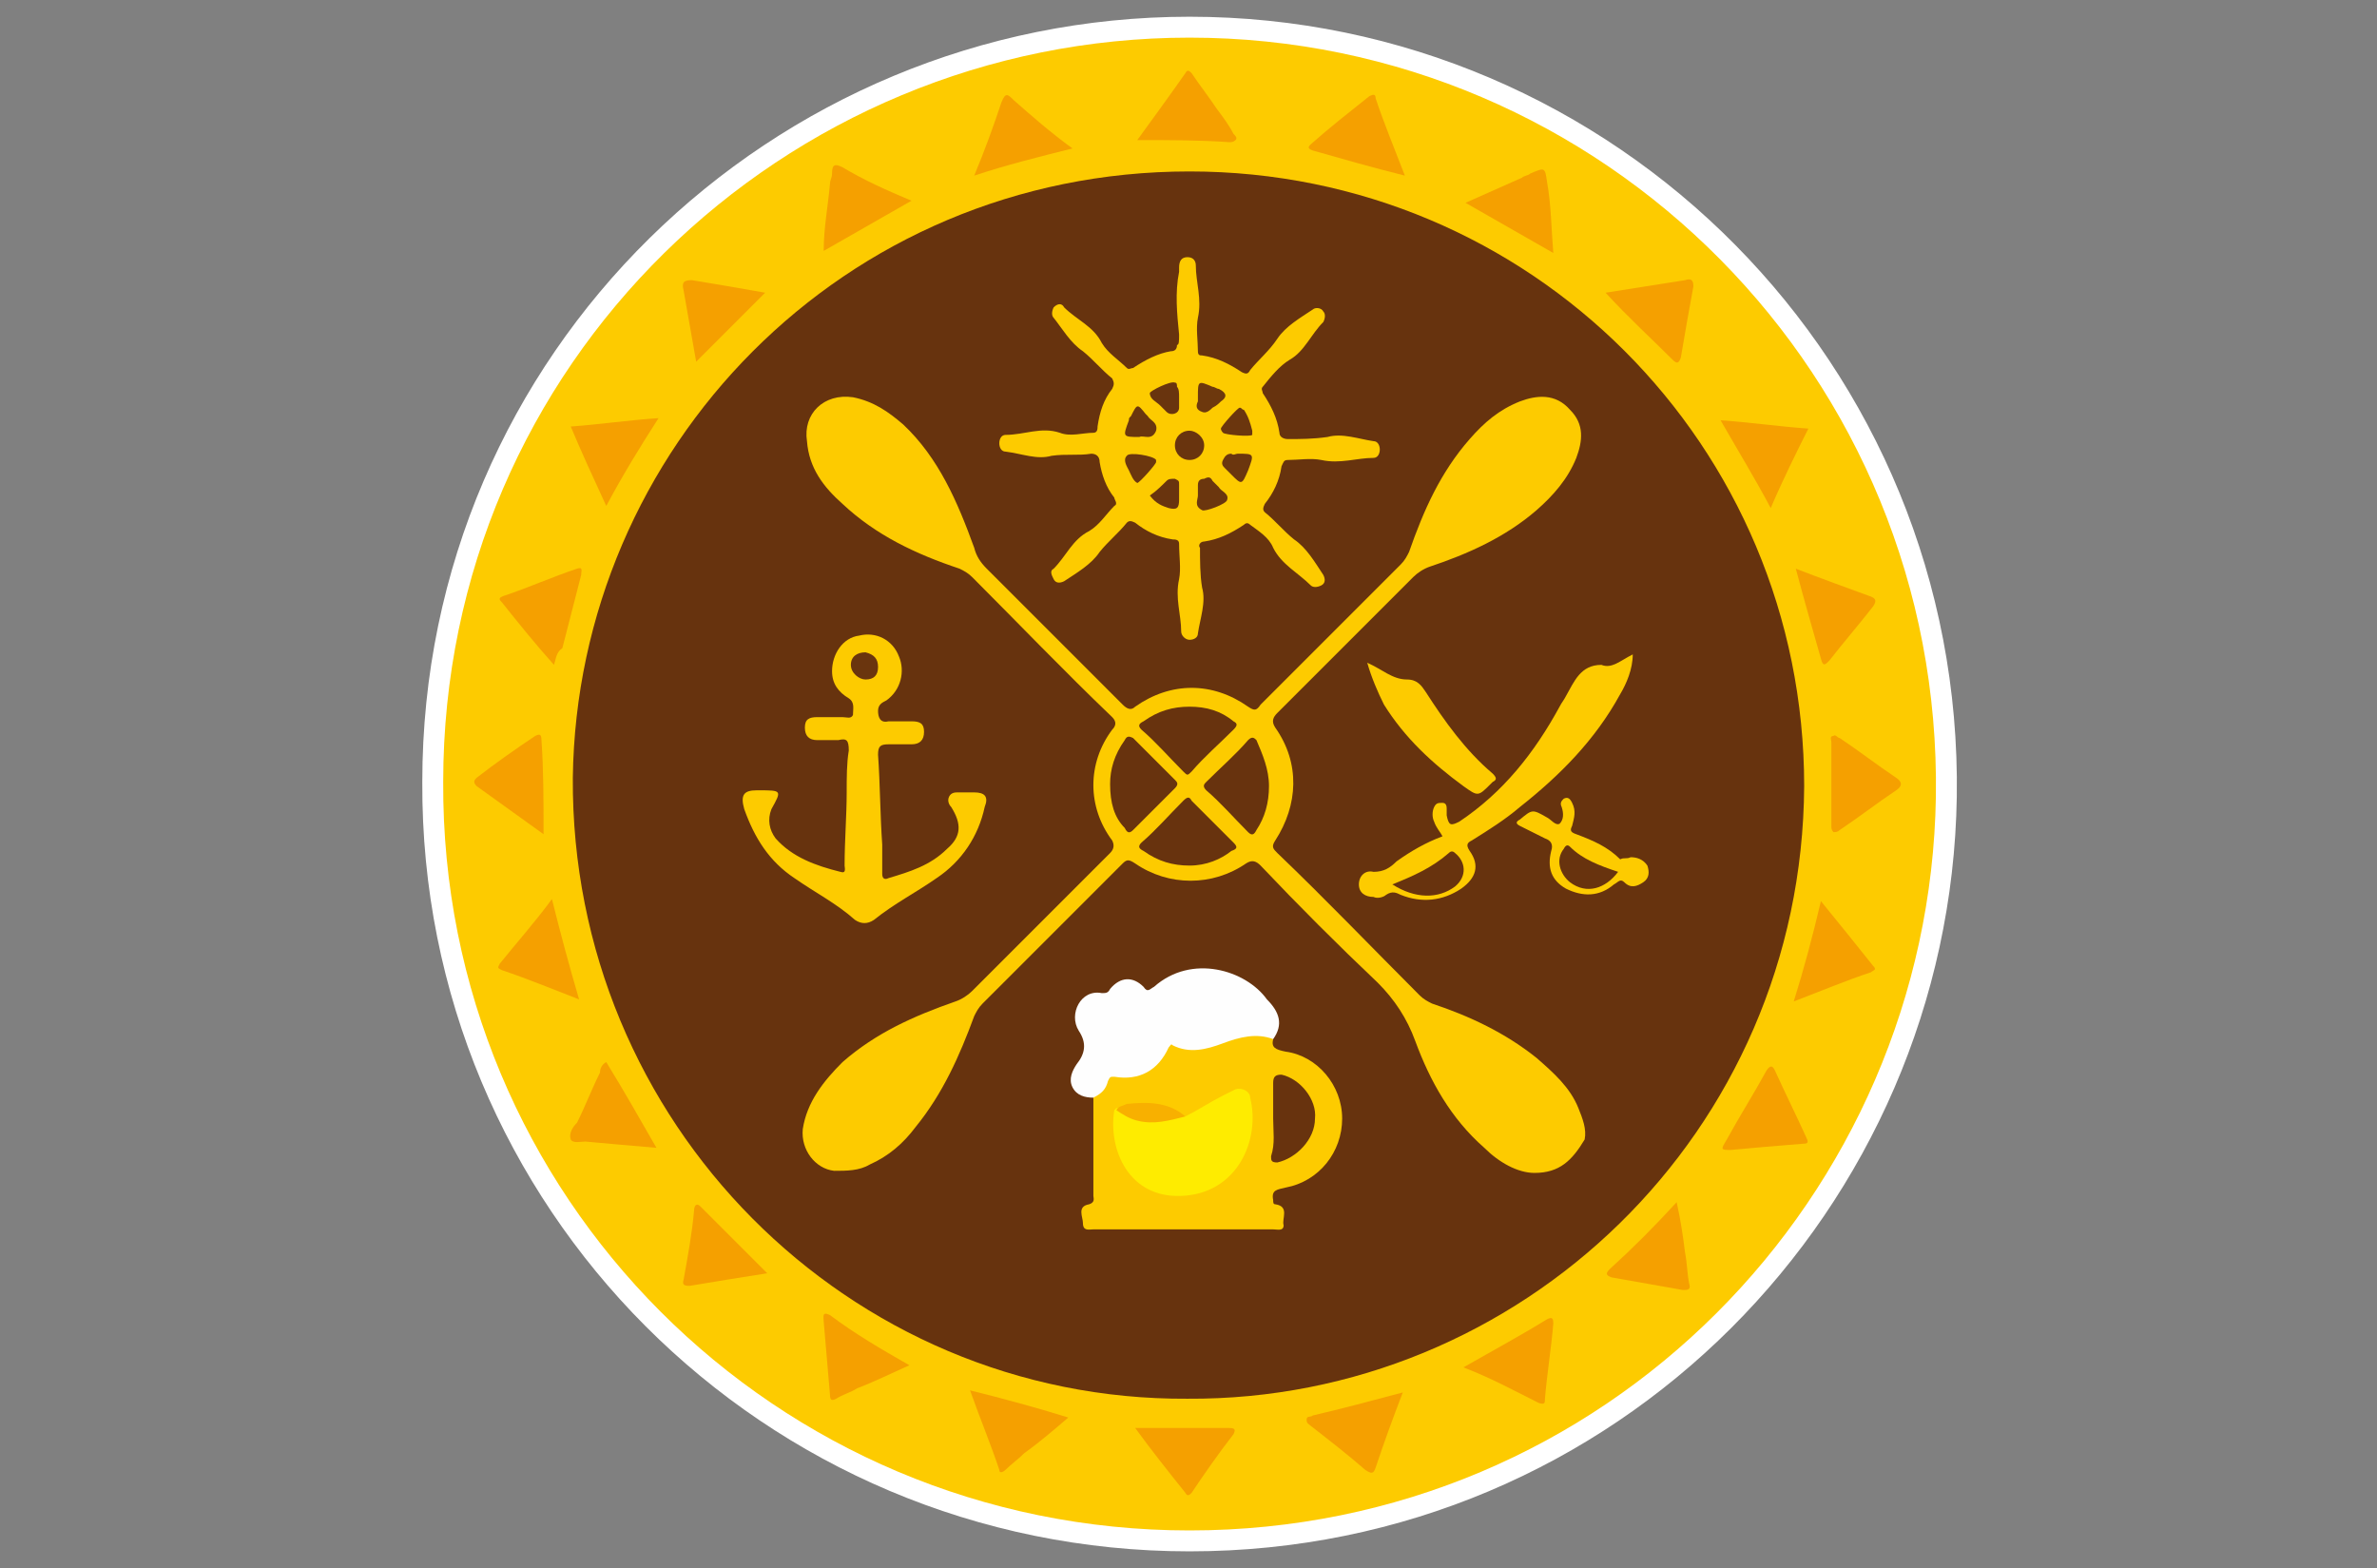<?xml version="1.0" encoding="utf-8"?>
<!-- Generator: Adobe Illustrator 24.2.3, SVG Export Plug-In . SVG Version: 6.00 Build 0)  -->
<svg version="1.1" id="Capa_1" xmlns="http://www.w3.org/2000/svg" xmlns:xlink="http://www.w3.org/1999/xlink" x="0px" y="0px"
	 viewBox="0 0 113.7 75" style="enable-background:new 0 0 113.7 75;" xml:space="preserve">
<rect x="0" y="0" width="113.7" height="75" fill="#808080" stroke="none"/>
<style type="text/css">
	.st0{fill:#FFFFFF;stroke:#FFFFFF;stroke-width:2;stroke-linecap:round;stroke-linejoin:round;stroke-miterlimit:10;}
	.st1{fill:#FDCB00;}
	.st2{fill:#67330E;}
	.st3{fill:#F5A000;}
	.st4{fill:#FEFEFE;}
	.st5{fill:#68330E;}
	.st6{fill:#69340E;}
	.st7{fill:#6D380D;}
	.st8{fill:#6B360E;}
	.st9{fill:#6A360E;}
	.st10{fill:#FEEC00;}
	.st11{fill:#F8B000;}
	.st12{fill:#6A350E;}
</style>
<g>
	<g>
		<path class="st0" d="M56.9,1.8c19.8,0,36,16.2,35.7,36.3c-0.3,19.1-15.8,35.1-35.7,35.1c-19.8,0-35.8-16-35.7-35.8
			C21.2,17.4,37.5,1.8,56.9,1.8z"/>
		<path class="st0" d="M56.8,66.9c-16.2,0.1-29.5-13.2-29.4-29.7C27.6,21.5,40.3,8.2,56.9,8.2c16.3,0,29.4,13.1,29.4,29.4
			C86.2,54.2,72.7,67,56.8,66.9z"/>
		<path class="st0" d="M76.8,14c1.3-0.2,2.5-0.4,3.8-0.6c0.3-0.1,0.4,0,0.4,0.3c-0.2,1.1-0.4,2.2-0.6,3.4c-0.1,0.3-0.2,0.3-0.4,0.1
			C79,16.2,77.9,15.2,76.8,14z"/>
		<path class="st0" d="M67.1,66.6c-0.5,1.3-0.9,2.4-1.3,3.6c-0.1,0.3-0.2,0.3-0.5,0.1c-0.8-0.7-1.7-1.4-2.6-2.1
			c-0.1-0.1-0.2-0.1-0.2-0.3c0-0.2,0.2-0.1,0.3-0.2C64.1,67.4,65.6,67,67.1,66.6z"/>
		<path class="st0" d="M80.2,57.5c0.2,0.9,0.3,1.6,0.4,2.4c0.1,0.5,0.1,1,0.2,1.5c0.1,0.3-0.1,0.3-0.3,0.3c-1.1-0.2-2.3-0.4-3.4-0.6
			c-0.3-0.1-0.3-0.2-0.1-0.4C78.1,59.7,79.1,58.7,80.2,57.5z"/>
		<path class="st0" d="M87.1,43.1c0.9,1.1,1.7,2.1,2.5,3.1c0.2,0.2,0,0.2-0.1,0.3c-1.2,0.4-2.4,0.9-3.7,1.4
			C86.3,46.3,86.7,44.8,87.1,43.1z"/>
		<path class="st0" d="M26.4,43c0.4,1.6,0.8,3.1,1.3,4.8c-1.3-0.5-2.5-1-3.7-1.4c-0.2-0.1-0.2-0.1-0.1-0.3
			C24.7,45.1,25.6,44.1,26.4,43z"/>
		<path class="st0" d="M67.2,8.4c-1.6-0.4-3-0.8-4.4-1.2c-0.3-0.1-0.2-0.2-0.1-0.3c0.9-0.8,1.8-1.5,2.8-2.3c0.2-0.1,0.3-0.1,0.3,0.1
			C66.2,5.9,66.7,7.1,67.2,8.4z"/>
		<path class="st0" d="M26.5,31.8c-0.9-1-1.7-2-2.5-3c-0.1-0.1-0.2-0.2,0.1-0.3c1.2-0.4,2.3-0.9,3.5-1.3c0.3-0.1,0.2,0.1,0.2,0.3
			c-0.3,1.2-0.6,2.3-0.9,3.5C26.6,31.2,26.6,31.5,26.5,31.8z"/>
		<path class="st0" d="M85.9,27.2c1.3,0.5,2.4,0.9,3.5,1.3c0.3,0.1,0.4,0.2,0.2,0.5c-0.7,0.9-1.4,1.7-2.1,2.6
			c-0.2,0.2-0.3,0.3-0.4-0.1C86.7,30.1,86.3,28.7,85.9,27.2z"/>
		<path class="st0" d="M51.3,7.1c-1.6,0.4-3.2,0.8-4.7,1.3c0.5-1.2,0.9-2.3,1.3-3.5c0.2-0.5,0.3-0.4,0.6-0.1
			C49.3,5.5,50.2,6.3,51.3,7.1z"/>
		<path class="st0" d="M46.4,66.5c1.6,0.4,3.1,0.8,4.7,1.3c-0.7,0.6-1.4,1.2-2.1,1.7c-0.3,0.3-0.6,0.5-0.9,0.8
			c-0.1,0.1-0.3,0.2-0.3,0C47.4,69.1,46.9,67.9,46.4,66.5z"/>
		<path class="st0" d="M74.3,12.1c-1.4-0.8-2.8-1.6-4.2-2.4c0.9-0.4,1.8-0.8,2.7-1.2c0.1-0.1,0.3-0.1,0.4-0.2
			c0.7-0.3,0.7-0.3,0.8,0.4C74.2,9.8,74.2,10.9,74.3,12.1z"/>
		<path class="st0" d="M87.6,37.5c0-0.7,0-1.3,0-2c0-0.1-0.1-0.3,0.1-0.3c0.1-0.1,0.2,0.1,0.3,0.1c0.9,0.6,1.8,1.3,2.7,1.9
			c0.3,0.2,0.3,0.4,0,0.6c-0.9,0.6-1.8,1.3-2.7,1.9c-0.1,0.1-0.2,0.1-0.3,0.1c-0.1-0.1-0.1-0.2-0.1-0.3
			C87.6,38.9,87.6,38.2,87.6,37.5z"/>
		<path class="st0" d="M29,50.8c0.8,1.3,1.6,2.7,2.4,4.1c-1.2-0.1-2.3-0.2-3.4-0.3c-0.2,0-0.6,0.1-0.7-0.1c-0.1-0.3,0.1-0.6,0.3-0.8
			c0.4-0.8,0.7-1.6,1.1-2.4C28.7,51.1,28.8,50.9,29,50.8z"/>
		<path class="st0" d="M29,24.2c-0.6-1.3-1.2-2.6-1.7-3.8c1.4-0.1,2.7-0.3,4.2-0.4C30.6,21.4,29.8,22.7,29,24.2z"/>
		<path class="st0" d="M70,65.4c1.4-0.8,2.7-1.5,4-2.3c0.2-0.1,0.3-0.1,0.3,0.2c-0.1,1.2-0.3,2.4-0.4,3.6c0,0.2,0,0.3-0.3,0.2
			C72.4,66.5,71.3,65.9,70,65.4z"/>
		<path class="st0" d="M43.6,9.6c-1.4,0.8-2.8,1.6-4.2,2.4c0-1.1,0.2-2.1,0.3-3.2c0-0.2,0.1-0.3,0.1-0.5c0-0.4,0.1-0.5,0.5-0.3
			C41.3,8.6,42.4,9.1,43.6,9.6z"/>
		<path class="st0" d="M84.7,24.3c-0.8-1.5-1.6-2.8-2.4-4.2c1.4,0.1,2.8,0.3,4.2,0.4C85.9,21.7,85.3,22.9,84.7,24.3z"/>
		<path class="st0" d="M43.5,65.3c-0.9,0.4-1.7,0.8-2.5,1.1c-0.3,0.2-0.7,0.3-1,0.5c-0.2,0.1-0.3,0.1-0.3-0.2
			c-0.1-1.2-0.2-2.3-0.3-3.5c0-0.2-0.1-0.5,0.3-0.3C40.9,63.8,42.1,64.5,43.5,65.3z"/>
		<path class="st0" d="M82.8,55c-0.5,0-0.5,0-0.2-0.5c0.6-1.1,1.3-2.2,1.9-3.3c0.2-0.3,0.3-0.2,0.4,0c0.5,1.1,1,2.1,1.5,3.2
			c0.1,0.2,0.1,0.3-0.1,0.3C85,54.8,83.9,54.9,82.8,55z"/>
		<path class="st0" d="M54.4,6.7c0.8-1.1,1.6-2.2,2.3-3.2c0.1-0.2,0.2-0.1,0.3,0c0.4,0.6,0.8,1.1,1.2,1.7C58.5,5.6,58.8,6,59,6.4
			c0.1,0.1,0.2,0.2,0.1,0.3c-0.1,0.1-0.2,0.1-0.3,0.1C57.4,6.7,56,6.7,54.4,6.7z"/>
		<path class="st0" d="M33.3,17.3c-0.2-1.1-0.4-2.3-0.6-3.4c-0.1-0.4,0-0.5,0.4-0.5c1.2,0.2,2.4,0.4,3.5,0.6
			C35.6,15,34.4,16.2,33.3,17.3z"/>
		<path class="st0" d="M36.7,60.9c-1.3,0.2-2.5,0.4-3.7,0.6c-0.2,0-0.4,0-0.3-0.3c0.2-1.1,0.4-2.2,0.5-3.3c0-0.2,0.1-0.4,0.3-0.2
			C34.6,58.8,35.6,59.8,36.7,60.9z"/>
		<path class="st0" d="M54.3,68.3c1.6,0,3,0,4.5,0c0.3,0,0.3,0.1,0.2,0.3c-0.7,0.9-1.4,1.9-2,2.8c-0.1,0.1-0.2,0.2-0.3,0
			C55.9,70.4,55.1,69.4,54.3,68.3z"/>
		<path class="st0" d="M26,39.9c-1.1-0.8-2.1-1.5-3.2-2.3c-0.2-0.2-0.1-0.3,0-0.4c0.9-0.7,1.9-1.4,2.8-2c0.2-0.1,0.3-0.1,0.3,0.2
			C26,36.8,26,38.3,26,39.9z"/>
		<path class="st0" d="M73.4,56.1c-0.8,0-1.7-0.5-2.4-1.2c-1.6-1.4-2.6-3.2-3.3-5.1c-0.4-1.1-1-2-1.8-2.8c-1.9-1.8-3.8-3.7-5.6-5.6
			c-0.2-0.2-0.4-0.3-0.7-0.1c-1.6,1.1-3.7,1.1-5.3,0c-0.3-0.2-0.4-0.2-0.6,0c-2.2,2.2-4.5,4.5-6.7,6.7c-0.2,0.2-0.3,0.4-0.4,0.6
			c-0.7,1.9-1.5,3.7-2.8,5.3c-0.6,0.8-1.3,1.4-2.2,1.8c-0.5,0.3-1.1,0.3-1.7,0.3c-0.9-0.1-1.6-1-1.5-2c0.2-1.3,1-2.3,1.9-3.2
			c1.6-1.4,3.4-2.2,5.4-2.9c0.3-0.1,0.6-0.3,0.8-0.5c2.2-2.2,4.4-4.4,6.6-6.6c0.2-0.2,0.2-0.4,0.1-0.6c-1.2-1.6-1.2-3.7,0-5.3
			c0.2-0.2,0.2-0.4,0-0.6c-2.3-2.2-4.5-4.5-6.7-6.7c-0.2-0.2-0.4-0.3-0.6-0.4c-2.1-0.7-4-1.6-5.6-3.1c-0.9-0.8-1.6-1.7-1.7-3
			c-0.2-1.3,0.8-2.3,2.2-2.1c1,0.2,1.7,0.7,2.4,1.3c1.7,1.6,2.6,3.7,3.4,5.9c0.1,0.4,0.3,0.7,0.6,1c2.2,2.2,4.4,4.4,6.5,6.5
			c0.2,0.2,0.4,0.3,0.6,0.1c1.7-1.2,3.7-1.2,5.4,0c0.3,0.2,0.4,0.2,0.6-0.1c2.2-2.2,4.5-4.5,6.7-6.7c0.2-0.2,0.3-0.4,0.4-0.6
			c0.7-2,1.5-3.8,2.9-5.4c0.7-0.8,1.4-1.4,2.4-1.8c0.8-0.3,1.7-0.4,2.4,0.4c0.7,0.7,0.6,1.5,0.3,2.3c-0.4,1-1.1,1.8-1.9,2.5
			c-1.5,1.3-3.3,2.1-5.1,2.7c-0.3,0.1-0.6,0.3-0.8,0.5c-2.2,2.2-4.4,4.4-6.5,6.5c-0.2,0.2-0.3,0.4-0.1,0.7c1.2,1.7,1.1,3.7,0,5.4
			c-0.2,0.3-0.1,0.4,0.1,0.6c2.3,2.2,4.5,4.5,6.8,6.8c0.2,0.2,0.4,0.3,0.6,0.4c1.8,0.6,3.5,1.4,5,2.6c0.8,0.7,1.6,1.4,2,2.4
			c0.2,0.5,0.4,1,0.3,1.5C75.2,55.5,74.6,56.1,73.4,56.1z"/>
		<path class="st0" d="M56.4,16c-0.1-1-0.2-2,0-3c0-0.1,0-0.2,0-0.2c0-0.3,0.1-0.5,0.4-0.5c0.3,0,0.4,0.2,0.4,0.4
			c0,0.8,0.3,1.6,0.1,2.5c-0.1,0.5,0,1.1,0,1.6c0,0.2,0.1,0.2,0.2,0.2c0.7,0.1,1.3,0.4,1.9,0.8c0.2,0.1,0.3,0.1,0.4-0.1
			c0.4-0.5,0.9-0.9,1.3-1.5c0.4-0.6,1.1-1,1.7-1.4c0.1-0.1,0.4-0.1,0.5,0.1c0.1,0.1,0.1,0.3,0,0.5c-0.6,0.6-0.9,1.4-1.6,1.8
			c-0.5,0.3-0.9,0.8-1.3,1.3c-0.1,0.1,0,0.2,0,0.3c0.4,0.6,0.7,1.2,0.8,1.9c0,0.2,0.2,0.3,0.4,0.3c0.6,0,1.2,0,1.9-0.1
			c0.7-0.2,1.5,0.1,2.2,0.2c0.2,0,0.3,0.2,0.3,0.4c0,0.2-0.1,0.4-0.3,0.4c-0.8,0-1.6,0.3-2.5,0.1c-0.5-0.1-1.1,0-1.6,0
			c-0.2,0-0.2,0.1-0.3,0.3c-0.1,0.7-0.4,1.3-0.8,1.8c-0.1,0.2-0.1,0.3,0,0.4c0.5,0.4,0.9,0.9,1.4,1.3c0.6,0.4,1,1.1,1.4,1.7
			c0.1,0.2,0.1,0.4-0.1,0.5c-0.2,0.1-0.4,0.1-0.5,0c-0.6-0.6-1.4-1-1.8-1.8c-0.2-0.5-0.7-0.8-1.1-1.1c-0.1-0.1-0.2-0.1-0.3,0
			c-0.6,0.4-1.2,0.7-1.9,0.8c-0.2,0-0.3,0.2-0.2,0.3c0,0.6,0,1.3,0.1,1.9c0.2,0.7-0.1,1.5-0.2,2.2c0,0.2-0.2,0.3-0.4,0.3
			c-0.2,0-0.4-0.2-0.4-0.4c0-0.8-0.3-1.6-0.1-2.5c0.1-0.5,0-1.1,0-1.7c0-0.2-0.2-0.2-0.3-0.2c-0.7-0.1-1.3-0.4-1.8-0.8
			c-0.2-0.1-0.3-0.1-0.4,0c-0.4,0.5-0.9,0.9-1.3,1.4c-0.4,0.6-1.1,1-1.7,1.4c-0.2,0.1-0.4,0.1-0.5-0.1c-0.1-0.2-0.2-0.4,0-0.5
			c0.6-0.6,0.9-1.4,1.7-1.8c0.5-0.3,0.8-0.8,1.2-1.2c0.2-0.1,0-0.3,0-0.4c-0.4-0.5-0.6-1.1-0.7-1.7c0-0.3-0.2-0.4-0.4-0.4
			c-0.6,0.1-1.2,0-1.9,0.1c-0.7,0.2-1.4-0.1-2.2-0.2c-0.2,0-0.3-0.2-0.3-0.4c0-0.2,0.1-0.4,0.3-0.4c0.9,0,1.7-0.4,2.6-0.1
			c0.5,0.2,1.1,0,1.6,0c0.2,0,0.2-0.2,0.2-0.3c0.1-0.7,0.3-1.3,0.7-1.8c0.1-0.2,0.1-0.3,0-0.5c-0.5-0.4-0.9-0.9-1.4-1.3
			c-0.6-0.4-1-1.1-1.4-1.6c-0.1-0.1-0.1-0.3,0-0.5c0.2-0.2,0.4-0.2,0.5,0c0.6,0.6,1.4,0.9,1.8,1.7c0.3,0.5,0.8,0.8,1.2,1.2
			c0.1,0.1,0.2,0,0.3,0c0.6-0.4,1.2-0.7,1.8-0.8c0.2,0,0.3-0.1,0.3-0.3C56.4,16.5,56.4,16.3,56.4,16z"/>
		<path class="st0" d="M60.9,49.7c-0.1,0.4,0.1,0.5,0.6,0.6c1.5,0.2,2.7,1.6,2.7,3.2c0,1.6-1.1,3-2.7,3.3c-0.4,0.1-0.7,0.1-0.6,0.6
			c0,0.1,0,0.2,0.1,0.2c0.7,0.1,0.3,0.7,0.4,1c0,0.3-0.3,0.2-0.5,0.2c-1.7,0-3.4,0-5.1,0c-1.2,0-2.3,0-3.5,0c-0.2,0-0.5,0.1-0.5-0.3
			c0-0.3-0.3-0.8,0.3-0.9c0.3-0.1,0.2-0.3,0.2-0.4c0-1.6,0-3.2,0-4.8c0.2-0.3,0.5-0.6,0.6-0.9c0.1-0.2,0.2-0.2,0.4-0.1
			c1.1,0.2,1.9-0.3,2.5-1.3c0.1-0.3,0.3-0.3,0.6-0.2c0.6,0.3,1.2,0.2,1.8,0c0.7-0.2,1.3-0.5,2-0.4C60.5,49.5,60.8,49.4,60.9,49.7z"
			/>
		<path class="st0" d="M39.7,35.4c-0.2,0-0.4,0-0.6,0c-0.4,0-0.6-0.2-0.6-0.6c0-0.4,0.2-0.5,0.6-0.5c0.4,0,0.8,0,1.2,0
			c0.2,0,0.4,0.1,0.5-0.1c0-0.3,0.1-0.6-0.2-0.8c-0.5-0.3-0.8-0.7-0.8-1.3c0-0.8,0.5-1.6,1.3-1.7c0.8-0.2,1.6,0.2,1.9,1
			c0.3,0.7,0.1,1.6-0.6,2.1c-0.2,0.1-0.4,0.2-0.4,0.5c0,0.3,0.1,0.6,0.5,0.5c0.4,0,0.8,0,1.1,0c0.4,0,0.6,0.1,0.6,0.5
			c0,0.4-0.2,0.6-0.6,0.6c-0.4,0-0.8,0-1.1,0c-0.4,0-0.5,0.1-0.5,0.5c0.1,1.4,0.1,2.9,0.2,4.3c0,0.5,0,0.9,0,1.4
			c0,0.2,0.1,0.3,0.3,0.2c1-0.3,2-0.6,2.8-1.4c0.7-0.6,0.7-1.2,0.2-2c-0.1-0.1-0.2-0.3-0.1-0.5c0.1-0.2,0.3-0.2,0.4-0.2
			c0.3,0,0.5,0,0.8,0c0.5,0,0.7,0.2,0.5,0.7C46.8,40,46,41.2,44.8,42c-1,0.7-2,1.2-3,2c-0.3,0.2-0.6,0.2-0.9,0
			C40,43.2,39,42.7,38,42c-1.2-0.8-1.9-1.9-2.4-3.3c-0.2-0.7,0-0.9,0.6-0.9c0,0,0.1,0,0.1,0c1.1,0,1.1,0,0.6,0.9
			c-0.2,0.5-0.1,1,0.2,1.4c0.8,0.9,1.9,1.3,3.1,1.6c0.3,0.1,0.2-0.2,0.2-0.3c0-1.2,0.1-2.4,0.1-3.5c0-0.7,0-1.4,0.1-2
			c0-0.5-0.1-0.6-0.5-0.5C40,35.4,39.9,35.4,39.7,35.4z"/>
		<path class="st0" d="M60.9,49.7c-0.8-0.3-1.6-0.1-2.4,0.2c-0.8,0.3-1.6,0.5-2.4,0.1C56,49.9,56,50,55.9,50.1
			c-0.5,1.1-1.4,1.6-2.6,1.4c-0.2,0-0.2,0-0.3,0.2c-0.1,0.4-0.3,0.6-0.7,0.8c-0.4,0-0.8-0.1-1-0.5c-0.2-0.4,0-0.8,0.2-1.1
			c0.4-0.5,0.5-1,0.1-1.6c-0.5-0.8,0.1-2,1.1-1.8c0.2,0,0.3,0,0.4-0.2c0.5-0.6,1.1-0.6,1.6-0.1c0.2,0.3,0.3,0.1,0.5,0
			c1.8-1.6,4.4-0.8,5.4,0.6C61.2,48.4,61.4,49,60.9,49.7z"/>
		<path class="st0" d="M78.1,31.3c0,0.7-0.3,1.4-0.6,1.9c-1.2,2.2-2.9,3.9-4.8,5.4c-0.7,0.6-1.5,1.1-2.3,1.6
			c-0.2,0.1-0.3,0.2-0.1,0.5c0.5,0.7,0.3,1.3-0.4,1.8c-0.9,0.6-1.9,0.7-2.9,0.3c-0.2-0.1-0.4-0.2-0.7,0c-0.1,0.1-0.4,0.2-0.6,0.1
			c-0.4,0-0.7-0.2-0.7-0.6c0-0.4,0.3-0.7,0.7-0.6c0.5,0,0.8-0.2,1.1-0.5c0.7-0.5,1.4-0.9,2.2-1.2c-0.1-0.2-0.3-0.4-0.4-0.7
			c-0.1-0.2-0.1-0.5,0-0.7c0.1-0.2,0.2-0.2,0.4-0.2c0.2,0,0.2,0.2,0.2,0.3c0,0.1,0,0.2,0,0.3c0.1,0.5,0.2,0.5,0.6,0.3
			c2.1-1.4,3.6-3.3,4.8-5.5c0.1-0.2,0.2-0.3,0.3-0.5c0.4-0.7,0.7-1.5,1.7-1.5C77.1,32,77.5,31.6,78.1,31.3z"/>
		<path class="st0" d="M65.4,31.7c0.7,0.3,1.2,0.8,1.9,0.8c0.5,0,0.7,0.3,0.9,0.6c0.9,1.4,1.9,2.8,3.2,3.9c0.2,0.2,0.2,0.3,0,0.4
			c0,0,0,0-0.1,0.1c-0.6,0.6-0.6,0.6-1.3,0.1c-1.5-1.1-2.8-2.3-3.8-3.9C65.9,33.1,65.6,32.4,65.4,31.7z"/>
		<path class="st0" d="M78,41c0.3,0,0.6,0.1,0.8,0.4c0.1,0.3,0.1,0.6-0.2,0.8c-0.3,0.2-0.6,0.3-0.9,0c-0.2-0.2-0.3,0-0.5,0.1
			c-0.7,0.6-1.5,0.6-2.3,0.2c-0.7-0.4-0.9-1-0.7-1.8c0.1-0.3,0-0.5-0.3-0.6c-0.4-0.2-0.8-0.4-1.2-0.6c-0.2-0.1-0.2-0.2,0-0.3
			c0.6-0.5,0.6-0.5,1.3-0.1c0.2,0.1,0.4,0.4,0.6,0.3c0.2-0.2,0.2-0.5,0.1-0.8c-0.1-0.2,0-0.3,0.1-0.4c0.2-0.1,0.3,0,0.4,0.2
			c0.2,0.4,0.1,0.7,0,1.1c-0.1,0.2-0.1,0.3,0.2,0.4c0.8,0.3,1.5,0.6,2.1,1.2C77.7,41,77.8,41.1,78,41z"/>
		<path class="st0" d="M60.7,37.6c0,0.8-0.2,1.5-0.6,2.1c-0.1,0.2-0.2,0.3-0.4,0.1c-0.7-0.7-1.3-1.4-2-2c-0.2-0.2-0.1-0.3,0-0.4
			c0.7-0.7,1.4-1.3,2-2c0.2-0.2,0.3-0.1,0.4,0C60.4,36.1,60.7,36.8,60.7,37.6z"/>
		<path class="st0" d="M56.9,33.8c0.8,0,1.5,0.2,2.1,0.7c0.2,0.1,0.2,0.2,0,0.4c-0.7,0.7-1.4,1.3-2,2c-0.2,0.2-0.2,0.2-0.4,0
			c-0.7-0.7-1.3-1.4-2-2c-0.2-0.2-0.1-0.3,0.1-0.4C55.4,34,56.1,33.8,56.9,33.8z"/>
		<path class="st0" d="M56.9,41.4c-0.8,0-1.5-0.2-2.2-0.7c-0.2-0.1-0.3-0.2-0.1-0.4c0.7-0.6,1.3-1.3,2-2c0.2-0.2,0.3-0.2,0.4,0
			c0.7,0.7,1.3,1.3,2,2c0.2,0.2,0.2,0.3-0.1,0.4C58.4,41.1,57.7,41.4,56.9,41.4z"/>
		<path class="st0" d="M53.1,37.5c0-0.7,0.2-1.4,0.7-2.1c0.1-0.2,0.2-0.2,0.4-0.1c0.7,0.7,1.3,1.3,2,2c0.1,0.1,0.2,0.2,0,0.4
			c-0.7,0.7-1.3,1.3-2,2c-0.2,0.2-0.3,0.1-0.4-0.1C53.3,39.1,53.1,38.4,53.1,37.5z"/>
		<path class="st0" d="M57.6,21.3c0,0.4-0.3,0.7-0.7,0.7c-0.4,0-0.7-0.3-0.7-0.7c0-0.4,0.3-0.7,0.7-0.7
			C57.2,20.6,57.6,20.9,57.6,21.3z"/>
		<path class="st0" d="M57.3,19c0-0.8,0-0.8,0.7-0.5c0.1,0,0.2,0.1,0.3,0.1c0.4,0.2,0.4,0.4,0.1,0.6c-0.1,0.1-0.2,0.2-0.4,0.3
			c-0.1,0.1-0.3,0.3-0.5,0.2c-0.3-0.1-0.3-0.3-0.2-0.5C57.3,19.1,57.3,19,57.3,19z"/>
		<path class="st0" d="M57.3,23.7c0-0.2,0-0.3,0-0.5c0-0.2,0.1-0.3,0.3-0.3c0.2-0.1,0.3-0.1,0.4,0.1c0.1,0.1,0.2,0.2,0.3,0.3
			c0.1,0.2,0.5,0.3,0.4,0.6c0,0.2-1.1,0.6-1.2,0.5C57.1,24.2,57.3,23.9,57.3,23.7z"/>
		<path class="st0" d="M54.5,20.9c-0.8,0-0.8,0-0.5-0.8c0-0.1,0-0.1,0.1-0.2c0.3-0.6,0.3-0.6,0.7-0.1c0,0,0.1,0.1,0.1,0.1
			c0.1,0.2,0.5,0.3,0.4,0.7C55.1,21.1,54.7,20.8,54.5,20.9z"/>
		<path class="st0" d="M58.4,20.5c0-0.1,0.8-1,0.9-1c0.1,0,0.1,0.1,0.2,0.1c0.2,0.3,0.3,0.6,0.4,1c0,0.1,0,0.1,0,0.2
			c-0.1,0.1-1.3,0-1.4-0.1C58.5,20.7,58.4,20.6,58.4,20.5z"/>
		<path class="st0" d="M55.3,22.1c0,0.1-0.8,1-0.9,1c-0.2-0.1-0.3-0.4-0.4-0.6c-0.1-0.2-0.3-0.5-0.1-0.7c0.1-0.2,1.3,0,1.4,0.2
			C55.3,22,55.3,22.1,55.3,22.1z"/>
		<path class="st0" d="M59.2,21.7c0.8,0,0.8,0,0.5,0.8c0,0,0,0,0,0c-0.3,0.7-0.3,0.7-0.8,0.2c-0.1-0.1-0.2-0.2-0.3-0.3
			c-0.1-0.1-0.2-0.2-0.1-0.4c0.1-0.2,0.2-0.3,0.4-0.3C59,21.8,59.1,21.7,59.2,21.7z"/>
		<path class="st0" d="M56.4,19c0,0.2,0,0.3,0,0.5c0,0.3-0.4,0.4-0.6,0.2c-0.1-0.1-0.2-0.2-0.3-0.3c-0.2-0.2-0.5-0.3-0.5-0.6
			c0-0.1,1-0.6,1.2-0.5c0.1,0,0.1,0.1,0.1,0.2C56.4,18.6,56.4,18.8,56.4,19z"/>
		<path class="st0" d="M55,23.7c0.3-0.2,0.6-0.5,0.8-0.7c0.1-0.1,0.2-0.1,0.4-0.1c0.2,0.1,0.2,0.1,0.2,0.3c0,0.2,0,0.5,0,0.7
			c0,0.4-0.1,0.5-0.5,0.4C55.6,24.2,55.3,24.1,55,23.7z"/>
		<path class="st0" d="M56.7,53.4c0.6-0.3,1.2-0.7,1.8-1c0.2-0.1,0.4-0.2,0.6-0.3c0.3-0.1,0.7,0.1,0.7,0.4c0.5,2-0.6,4.6-3.3,4.7
			c-2.5,0.1-3.5-2.2-3.2-4.1c0,0,0,0,0.1-0.1c0.3,0,0.5,0.2,0.8,0.3c0.6,0.2,1.3,0.1,1.9,0C56.3,53.3,56.5,53.3,56.7,53.4z"/>
		<path class="st0" d="M60.9,53.5c0-0.6,0-1.1,0-1.7c0-0.3,0.1-0.4,0.4-0.4c0.9,0.2,1.7,1.2,1.6,2.1c0,1-0.9,1.9-1.8,2.1
			c-0.3,0-0.3-0.1-0.3-0.3C61,54.7,60.9,54.1,60.9,53.5z"/>
		<path class="st0" d="M56.7,53.4c-0.8,0.2-1.5,0.4-2.3,0.2c-0.4-0.1-0.7-0.3-1-0.5c0.1-0.2,0.3-0.2,0.5-0.3
			C54.9,52.7,55.9,52.7,56.7,53.4z"/>
		<path class="st0" d="M42,31.9c0,0.4-0.2,0.6-0.6,0.6c-0.3,0-0.7-0.3-0.7-0.7c0-0.4,0.3-0.6,0.7-0.6C41.8,31.3,42,31.5,42,31.9z"/>
		<path class="st0" d="M66.6,42.3c1-0.4,1.9-0.8,2.7-1.5c0.1-0.1,0.2-0.1,0.3,0c0.5,0.4,0.6,1.1,0,1.6C68.8,43,67.7,43,66.6,42.3z"
			/>
		<path class="st0" d="M77.4,41.7c-0.6,0.8-1.5,1.1-2.3,0.5c-0.5-0.4-0.7-1.1-0.3-1.6c0.1-0.2,0.2-0.2,0.3-0.1
			C75.7,41.1,76.5,41.4,77.4,41.7z"/>
	</g>
	<g>
		<path class="st1" d="M56.9,1.8c19.8,0,36,16.2,35.7,36.3c-0.3,19.1-15.8,35.1-35.7,35.1c-19.8,0-35.8-16-35.7-35.8
			C21.2,17.4,37.5,1.8,56.9,1.8z"/>
		<path class="st2" d="M56.8,66.9c-16.2,0.1-29.5-13.2-29.4-29.7C27.6,21.5,40.3,8.2,56.9,8.2c16.3,0,29.4,13.1,29.4,29.4
			C86.2,54.2,72.7,67,56.8,66.9z"/>
		<path class="st3" d="M76.8,14c1.3-0.2,2.5-0.4,3.8-0.6c0.3-0.1,0.4,0,0.4,0.3c-0.2,1.1-0.4,2.2-0.6,3.4c-0.1,0.3-0.2,0.3-0.4,0.1
			C79,16.2,77.9,15.2,76.8,14z"/>
		<path class="st3" d="M67.1,66.6c-0.5,1.3-0.9,2.4-1.3,3.6c-0.1,0.3-0.2,0.3-0.5,0.1c-0.8-0.7-1.7-1.4-2.6-2.1
			c-0.1-0.1-0.2-0.1-0.2-0.3c0-0.2,0.2-0.1,0.3-0.2C64.1,67.4,65.6,67,67.1,66.6z"/>
		<path class="st3" d="M80.2,57.5c0.2,0.9,0.3,1.6,0.4,2.4c0.1,0.5,0.1,1,0.2,1.5c0.1,0.3-0.1,0.3-0.3,0.3c-1.1-0.2-2.3-0.4-3.4-0.6
			c-0.3-0.1-0.3-0.2-0.1-0.4C78.1,59.7,79.1,58.7,80.2,57.5z"/>
		<path class="st3" d="M87.1,43.1c0.9,1.1,1.7,2.1,2.5,3.1c0.2,0.2,0,0.2-0.1,0.3c-1.2,0.4-2.4,0.9-3.7,1.4
			C86.3,46.3,86.7,44.8,87.1,43.1z"/>
		<path class="st3" d="M26.4,43c0.4,1.6,0.8,3.1,1.3,4.8c-1.3-0.5-2.5-1-3.7-1.4c-0.2-0.1-0.2-0.1-0.1-0.3
			C24.7,45.1,25.6,44.1,26.4,43z"/>
		<path class="st3" d="M67.2,8.4c-1.6-0.4-3-0.8-4.4-1.2c-0.3-0.1-0.2-0.2-0.1-0.3c0.9-0.8,1.8-1.5,2.8-2.3c0.2-0.1,0.3-0.1,0.3,0.1
			C66.2,5.9,66.7,7.1,67.2,8.4z"/>
		<path class="st3" d="M26.5,31.8c-0.9-1-1.7-2-2.5-3c-0.1-0.1-0.2-0.2,0.1-0.3c1.2-0.4,2.3-0.9,3.5-1.3c0.3-0.1,0.2,0.1,0.2,0.3
			c-0.3,1.2-0.6,2.3-0.9,3.5C26.6,31.2,26.6,31.5,26.5,31.8z"/>
		<path class="st3" d="M85.9,27.2c1.3,0.5,2.4,0.9,3.5,1.3c0.3,0.1,0.4,0.2,0.2,0.5c-0.7,0.9-1.4,1.7-2.1,2.6
			c-0.2,0.2-0.3,0.3-0.4-0.1C86.7,30.1,86.3,28.7,85.9,27.2z"/>
		<path class="st3" d="M51.3,7.1c-1.6,0.4-3.2,0.8-4.7,1.3c0.5-1.2,0.9-2.3,1.3-3.5c0.2-0.5,0.3-0.4,0.6-0.1
			C49.3,5.5,50.2,6.3,51.3,7.1z"/>
		<path class="st3" d="M46.4,66.5c1.6,0.4,3.1,0.8,4.7,1.3c-0.7,0.6-1.4,1.2-2.1,1.7c-0.3,0.3-0.6,0.5-0.9,0.8
			c-0.1,0.1-0.3,0.2-0.3,0C47.4,69.1,46.9,67.9,46.4,66.5z"/>
		<path class="st3" d="M74.3,12.1c-1.4-0.8-2.8-1.6-4.2-2.4c0.9-0.4,1.8-0.8,2.7-1.2c0.1-0.1,0.3-0.1,0.4-0.2
			c0.7-0.3,0.7-0.3,0.8,0.4C74.2,9.8,74.2,10.9,74.3,12.1z"/>
		<path class="st3" d="M87.6,37.5c0-0.7,0-1.3,0-2c0-0.1-0.1-0.3,0.1-0.3c0.1-0.1,0.2,0.1,0.3,0.1c0.9,0.6,1.8,1.3,2.7,1.9
			c0.3,0.2,0.3,0.4,0,0.6c-0.9,0.6-1.8,1.3-2.7,1.9c-0.1,0.1-0.2,0.1-0.3,0.1c-0.1-0.1-0.1-0.2-0.1-0.3
			C87.6,38.9,87.6,38.2,87.6,37.5z"/>
		<path class="st3" d="M29,50.8c0.8,1.3,1.6,2.7,2.4,4.1c-1.2-0.1-2.3-0.2-3.4-0.3c-0.2,0-0.6,0.1-0.7-0.1c-0.1-0.3,0.1-0.6,0.3-0.8
			c0.4-0.8,0.7-1.6,1.1-2.4C28.7,51.1,28.8,50.9,29,50.8z"/>
		<path class="st3" d="M29,24.2c-0.6-1.3-1.2-2.6-1.7-3.8c1.4-0.1,2.7-0.3,4.2-0.4C30.6,21.4,29.8,22.7,29,24.2z"/>
		<path class="st3" d="M70,65.4c1.4-0.8,2.7-1.5,4-2.3c0.2-0.1,0.3-0.1,0.3,0.2c-0.1,1.2-0.3,2.4-0.4,3.6c0,0.2,0,0.3-0.3,0.2
			C72.4,66.5,71.3,65.9,70,65.4z"/>
		<path class="st3" d="M43.6,9.6c-1.4,0.8-2.8,1.6-4.2,2.4c0-1.1,0.2-2.1,0.3-3.2c0-0.2,0.1-0.3,0.1-0.5c0-0.4,0.1-0.5,0.5-0.3
			C41.3,8.6,42.4,9.1,43.6,9.6z"/>
		<path class="st3" d="M84.7,24.3c-0.8-1.5-1.6-2.8-2.4-4.2c1.4,0.1,2.8,0.3,4.2,0.4C85.9,21.7,85.3,22.9,84.7,24.3z"/>
		<path class="st3" d="M43.5,65.3c-0.9,0.4-1.7,0.8-2.5,1.1c-0.3,0.2-0.7,0.3-1,0.5c-0.2,0.1-0.3,0.1-0.3-0.2
			c-0.1-1.2-0.2-2.3-0.3-3.5c0-0.2-0.1-0.5,0.3-0.3C40.9,63.8,42.1,64.5,43.5,65.3z"/>
		<path class="st3" d="M82.8,55c-0.5,0-0.5,0-0.2-0.5c0.6-1.1,1.3-2.2,1.9-3.3c0.2-0.3,0.3-0.2,0.4,0c0.5,1.1,1,2.1,1.5,3.2
			c0.1,0.2,0.1,0.3-0.1,0.3C85,54.8,83.9,54.9,82.8,55z"/>
		<path class="st3" d="M54.4,6.7c0.8-1.1,1.6-2.2,2.3-3.2c0.1-0.2,0.2-0.1,0.3,0c0.4,0.6,0.8,1.1,1.2,1.7C58.5,5.6,58.8,6,59,6.4
			c0.1,0.1,0.2,0.2,0.1,0.3c-0.1,0.1-0.2,0.1-0.3,0.1C57.4,6.7,56,6.7,54.4,6.7z"/>
		<path class="st3" d="M33.3,17.3c-0.2-1.1-0.4-2.3-0.6-3.4c-0.1-0.4,0-0.5,0.4-0.5c1.2,0.2,2.4,0.4,3.5,0.6
			C35.6,15,34.4,16.2,33.3,17.3z"/>
		<path class="st3" d="M36.7,60.9c-1.3,0.2-2.5,0.4-3.7,0.6c-0.2,0-0.4,0-0.3-0.3c0.2-1.1,0.4-2.2,0.5-3.3c0-0.2,0.1-0.4,0.3-0.2
			C34.6,58.8,35.6,59.8,36.7,60.9z"/>
		<path class="st3" d="M54.3,68.3c1.6,0,3,0,4.5,0c0.3,0,0.3,0.1,0.2,0.3c-0.7,0.9-1.4,1.9-2,2.8c-0.1,0.1-0.2,0.2-0.3,0
			C55.9,70.4,55.1,69.4,54.3,68.3z"/>
		<path class="st3" d="M26,39.9c-1.1-0.8-2.1-1.5-3.2-2.3c-0.2-0.2-0.1-0.3,0-0.4c0.9-0.7,1.9-1.4,2.8-2c0.2-0.1,0.3-0.1,0.3,0.2
			C26,36.8,26,38.3,26,39.9z"/>
		<path class="st1" d="M73.4,56.1c-0.8,0-1.7-0.5-2.4-1.2c-1.6-1.4-2.6-3.2-3.3-5.1c-0.4-1.1-1-2-1.8-2.8c-1.9-1.8-3.8-3.7-5.6-5.6
			c-0.2-0.2-0.4-0.3-0.7-0.1c-1.6,1.1-3.7,1.1-5.3,0c-0.3-0.2-0.4-0.2-0.6,0c-2.2,2.2-4.5,4.5-6.7,6.7c-0.2,0.2-0.3,0.4-0.4,0.6
			c-0.7,1.9-1.5,3.7-2.8,5.3c-0.6,0.8-1.3,1.4-2.2,1.8c-0.5,0.3-1.1,0.3-1.7,0.3c-0.9-0.1-1.6-1-1.5-2c0.2-1.3,1-2.3,1.9-3.2
			c1.6-1.4,3.4-2.2,5.4-2.9c0.3-0.1,0.6-0.3,0.8-0.5c2.2-2.2,4.4-4.4,6.6-6.6c0.2-0.2,0.2-0.4,0.1-0.6c-1.2-1.6-1.2-3.7,0-5.3
			c0.2-0.2,0.2-0.4,0-0.6c-2.3-2.2-4.5-4.5-6.7-6.7c-0.2-0.2-0.4-0.3-0.6-0.4c-2.1-0.7-4-1.6-5.6-3.1c-0.9-0.8-1.6-1.7-1.7-3
			c-0.2-1.3,0.8-2.3,2.2-2.1c1,0.2,1.7,0.7,2.4,1.3c1.7,1.6,2.6,3.7,3.4,5.9c0.1,0.4,0.3,0.7,0.6,1c2.2,2.2,4.4,4.4,6.5,6.5
			c0.2,0.2,0.4,0.3,0.6,0.1c1.7-1.2,3.7-1.2,5.4,0c0.3,0.2,0.4,0.2,0.6-0.1c2.2-2.2,4.5-4.5,6.7-6.7c0.2-0.2,0.3-0.4,0.4-0.6
			c0.7-2,1.5-3.8,2.9-5.4c0.7-0.8,1.4-1.4,2.4-1.8c0.8-0.3,1.7-0.4,2.4,0.4c0.7,0.7,0.6,1.5,0.3,2.3c-0.4,1-1.1,1.8-1.9,2.5
			c-1.5,1.3-3.3,2.1-5.1,2.7c-0.3,0.1-0.6,0.3-0.8,0.5c-2.2,2.2-4.4,4.4-6.5,6.5c-0.2,0.2-0.3,0.4-0.1,0.7c1.2,1.7,1.1,3.7,0,5.4
			c-0.2,0.3-0.1,0.4,0.1,0.6c2.3,2.2,4.5,4.5,6.8,6.8c0.2,0.2,0.4,0.3,0.6,0.4c1.8,0.6,3.5,1.4,5,2.6c0.8,0.7,1.6,1.4,2,2.4
			c0.2,0.5,0.4,1,0.3,1.5C75.2,55.5,74.6,56.1,73.4,56.1z"/>
		<path class="st1" d="M56.4,16c-0.1-1-0.2-2,0-3c0-0.1,0-0.2,0-0.2c0-0.3,0.1-0.5,0.4-0.5c0.3,0,0.4,0.2,0.4,0.4
			c0,0.8,0.3,1.6,0.1,2.5c-0.1,0.5,0,1.1,0,1.6c0,0.2,0.1,0.2,0.2,0.2c0.7,0.1,1.3,0.4,1.9,0.8c0.2,0.1,0.3,0.1,0.4-0.1
			c0.4-0.5,0.9-0.9,1.3-1.5c0.4-0.6,1.1-1,1.7-1.4c0.1-0.1,0.4-0.1,0.5,0.1c0.1,0.1,0.1,0.3,0,0.5c-0.6,0.6-0.9,1.4-1.6,1.8
			c-0.5,0.3-0.9,0.8-1.3,1.3c-0.1,0.1,0,0.2,0,0.3c0.4,0.6,0.7,1.2,0.8,1.9c0,0.2,0.2,0.3,0.4,0.3c0.6,0,1.2,0,1.9-0.1
			c0.7-0.2,1.5,0.1,2.2,0.2c0.2,0,0.3,0.2,0.3,0.4c0,0.2-0.1,0.4-0.3,0.4c-0.8,0-1.6,0.3-2.5,0.1c-0.5-0.1-1.1,0-1.6,0
			c-0.2,0-0.2,0.1-0.3,0.3c-0.1,0.7-0.4,1.3-0.8,1.8c-0.1,0.2-0.1,0.3,0,0.4c0.5,0.4,0.9,0.9,1.4,1.3c0.6,0.4,1,1.1,1.4,1.7
			c0.1,0.2,0.1,0.4-0.1,0.5c-0.2,0.1-0.4,0.1-0.5,0c-0.6-0.6-1.4-1-1.8-1.8c-0.2-0.5-0.7-0.8-1.1-1.1c-0.1-0.1-0.2-0.1-0.3,0
			c-0.6,0.4-1.2,0.7-1.9,0.8c-0.2,0-0.3,0.2-0.2,0.3c0,0.6,0,1.3,0.1,1.9c0.2,0.7-0.1,1.5-0.2,2.2c0,0.2-0.2,0.3-0.4,0.3
			c-0.2,0-0.4-0.2-0.4-0.4c0-0.8-0.3-1.6-0.1-2.5c0.1-0.5,0-1.1,0-1.7c0-0.2-0.2-0.2-0.3-0.2c-0.7-0.1-1.3-0.4-1.8-0.8
			c-0.2-0.1-0.3-0.1-0.4,0c-0.4,0.5-0.9,0.9-1.3,1.4c-0.4,0.6-1.1,1-1.7,1.4c-0.2,0.1-0.4,0.1-0.5-0.1c-0.1-0.2-0.2-0.4,0-0.5
			c0.6-0.6,0.9-1.4,1.7-1.8c0.5-0.3,0.8-0.8,1.2-1.2c0.2-0.1,0-0.3,0-0.4c-0.4-0.5-0.6-1.1-0.7-1.7c0-0.3-0.2-0.4-0.4-0.4
			c-0.6,0.1-1.2,0-1.9,0.1c-0.7,0.2-1.4-0.1-2.2-0.2c-0.2,0-0.3-0.2-0.3-0.4c0-0.2,0.1-0.4,0.3-0.4c0.9,0,1.7-0.4,2.6-0.1
			c0.5,0.2,1.1,0,1.6,0c0.2,0,0.2-0.2,0.2-0.3c0.1-0.7,0.3-1.3,0.7-1.8c0.1-0.2,0.1-0.3,0-0.5c-0.5-0.4-0.9-0.9-1.4-1.3
			c-0.6-0.4-1-1.1-1.4-1.6c-0.1-0.1-0.1-0.3,0-0.5c0.2-0.2,0.4-0.2,0.5,0c0.6,0.6,1.4,0.9,1.8,1.7c0.3,0.5,0.8,0.8,1.2,1.2
			c0.1,0.1,0.2,0,0.3,0c0.6-0.4,1.2-0.7,1.8-0.8c0.2,0,0.3-0.1,0.3-0.3C56.4,16.5,56.4,16.3,56.4,16z"/>
		<path class="st1" d="M60.9,49.7c-0.1,0.4,0.1,0.5,0.6,0.6c1.5,0.2,2.7,1.6,2.7,3.2c0,1.6-1.1,3-2.7,3.3c-0.4,0.1-0.7,0.1-0.6,0.6
			c0,0.1,0,0.2,0.1,0.2c0.7,0.1,0.3,0.7,0.4,1c0,0.3-0.3,0.2-0.5,0.2c-1.7,0-3.4,0-5.1,0c-1.2,0-2.3,0-3.5,0c-0.2,0-0.5,0.1-0.5-0.3
			c0-0.3-0.3-0.8,0.3-0.9c0.3-0.1,0.2-0.3,0.2-0.4c0-1.6,0-3.2,0-4.8c0.2-0.3,0.5-0.6,0.6-0.9c0.1-0.2,0.2-0.2,0.4-0.1
			c1.1,0.2,1.9-0.3,2.5-1.3c0.1-0.3,0.3-0.3,0.6-0.2c0.6,0.3,1.2,0.2,1.8,0c0.7-0.2,1.3-0.5,2-0.4C60.5,49.5,60.8,49.4,60.9,49.7z"
			/>
		<path class="st1" d="M39.7,35.4c-0.2,0-0.4,0-0.6,0c-0.4,0-0.6-0.2-0.6-0.6c0-0.4,0.2-0.5,0.6-0.5c0.4,0,0.8,0,1.2,0
			c0.2,0,0.4,0.1,0.5-0.1c0-0.3,0.1-0.6-0.2-0.8c-0.5-0.3-0.8-0.7-0.8-1.3c0-0.8,0.5-1.6,1.3-1.7c0.8-0.2,1.6,0.2,1.9,1
			c0.3,0.7,0.1,1.6-0.6,2.1c-0.2,0.1-0.4,0.2-0.4,0.5c0,0.3,0.1,0.6,0.5,0.5c0.4,0,0.8,0,1.1,0c0.4,0,0.6,0.1,0.6,0.5
			c0,0.4-0.2,0.6-0.6,0.6c-0.4,0-0.8,0-1.1,0c-0.4,0-0.5,0.1-0.5,0.5c0.1,1.4,0.1,2.9,0.2,4.3c0,0.5,0,0.9,0,1.4
			c0,0.2,0.1,0.3,0.3,0.2c1-0.3,2-0.6,2.8-1.4c0.7-0.6,0.7-1.2,0.2-2c-0.1-0.1-0.2-0.3-0.1-0.5c0.1-0.2,0.3-0.2,0.4-0.2
			c0.3,0,0.5,0,0.8,0c0.5,0,0.7,0.2,0.5,0.7C46.8,40,46,41.2,44.8,42c-1,0.7-2,1.2-3,2c-0.3,0.2-0.6,0.2-0.9,0
			C40,43.2,39,42.7,38,42c-1.2-0.8-1.9-1.9-2.4-3.3c-0.2-0.7,0-0.9,0.6-0.9c0,0,0.1,0,0.1,0c1.1,0,1.1,0,0.6,0.9
			c-0.2,0.5-0.1,1,0.2,1.4c0.8,0.9,1.9,1.3,3.1,1.6c0.3,0.1,0.2-0.2,0.2-0.3c0-1.2,0.1-2.4,0.1-3.5c0-0.7,0-1.4,0.1-2
			c0-0.5-0.1-0.6-0.5-0.5C40,35.4,39.9,35.4,39.7,35.4z"/>
		<path class="st4" d="M60.9,49.7c-0.8-0.3-1.6-0.1-2.4,0.2c-0.8,0.3-1.6,0.5-2.4,0.1C56,49.9,56,50,55.9,50.1
			c-0.5,1.1-1.4,1.6-2.6,1.4c-0.2,0-0.2,0-0.3,0.2c-0.1,0.4-0.3,0.6-0.7,0.8c-0.4,0-0.8-0.1-1-0.5c-0.2-0.4,0-0.8,0.2-1.1
			c0.4-0.5,0.5-1,0.1-1.6c-0.5-0.8,0.1-2,1.1-1.8c0.2,0,0.3,0,0.4-0.2c0.5-0.6,1.1-0.6,1.6-0.1c0.2,0.3,0.3,0.1,0.5,0
			c1.8-1.6,4.4-0.8,5.4,0.6C61.2,48.4,61.4,49,60.9,49.7z"/>
		<path class="st1" d="M78.1,31.3c0,0.7-0.3,1.4-0.6,1.9c-1.2,2.2-2.9,3.9-4.8,5.4c-0.7,0.6-1.5,1.1-2.3,1.6
			c-0.2,0.1-0.3,0.2-0.1,0.5c0.5,0.7,0.3,1.3-0.4,1.8c-0.9,0.6-1.9,0.7-2.9,0.3c-0.2-0.1-0.4-0.2-0.7,0c-0.1,0.1-0.4,0.2-0.6,0.1
			c-0.4,0-0.7-0.2-0.7-0.6c0-0.4,0.3-0.7,0.7-0.6c0.5,0,0.8-0.2,1.1-0.5c0.7-0.5,1.4-0.9,2.2-1.2c-0.1-0.2-0.3-0.4-0.4-0.7
			c-0.1-0.2-0.1-0.5,0-0.7c0.1-0.2,0.2-0.2,0.4-0.2c0.2,0,0.2,0.2,0.2,0.3c0,0.1,0,0.2,0,0.3c0.1,0.5,0.2,0.5,0.6,0.3
			c2.1-1.4,3.6-3.3,4.8-5.5c0.1-0.2,0.2-0.3,0.3-0.5c0.4-0.7,0.7-1.5,1.7-1.5C77.1,32,77.5,31.6,78.1,31.3z"/>
		<path class="st1" d="M65.4,31.7c0.7,0.3,1.2,0.8,1.9,0.8c0.5,0,0.7,0.3,0.9,0.6c0.9,1.4,1.9,2.8,3.2,3.9c0.2,0.2,0.2,0.3,0,0.4
			c0,0,0,0-0.1,0.1c-0.6,0.6-0.6,0.6-1.3,0.1c-1.5-1.1-2.8-2.3-3.8-3.9C65.9,33.1,65.6,32.4,65.4,31.7z"/>
		<path class="st1" d="M78,41c0.3,0,0.6,0.1,0.8,0.4c0.1,0.3,0.1,0.6-0.2,0.8c-0.3,0.2-0.6,0.3-0.9,0c-0.2-0.2-0.3,0-0.5,0.1
			c-0.7,0.6-1.5,0.6-2.3,0.2c-0.7-0.4-0.9-1-0.7-1.8c0.1-0.3,0-0.5-0.3-0.6c-0.4-0.2-0.8-0.4-1.2-0.6c-0.2-0.1-0.2-0.2,0-0.3
			c0.6-0.5,0.6-0.5,1.3-0.1c0.2,0.1,0.4,0.4,0.6,0.3c0.2-0.2,0.2-0.5,0.1-0.8c-0.1-0.2,0-0.3,0.1-0.4c0.2-0.1,0.3,0,0.4,0.2
			c0.2,0.4,0.1,0.7,0,1.1c-0.1,0.2-0.1,0.3,0.2,0.4c0.8,0.3,1.5,0.6,2.1,1.2C77.7,41,77.8,41.1,78,41z"/>
		<path class="st5" d="M60.7,37.6c0,0.8-0.2,1.5-0.6,2.1c-0.1,0.2-0.2,0.3-0.4,0.1c-0.7-0.7-1.3-1.4-2-2c-0.2-0.2-0.1-0.3,0-0.4
			c0.7-0.7,1.4-1.3,2-2c0.2-0.2,0.3-0.1,0.4,0C60.4,36.1,60.7,36.8,60.7,37.6z"/>
		<path class="st5" d="M56.9,33.8c0.8,0,1.5,0.2,2.1,0.7c0.2,0.1,0.2,0.2,0,0.4c-0.7,0.7-1.4,1.3-2,2c-0.2,0.2-0.2,0.2-0.4,0
			c-0.7-0.7-1.3-1.4-2-2c-0.2-0.2-0.1-0.3,0.1-0.4C55.4,34,56.1,33.8,56.9,33.8z"/>
		<path class="st5" d="M56.9,41.4c-0.8,0-1.5-0.2-2.2-0.7c-0.2-0.1-0.3-0.2-0.1-0.4c0.7-0.6,1.3-1.3,2-2c0.2-0.2,0.3-0.2,0.4,0
			c0.7,0.7,1.3,1.3,2,2c0.2,0.2,0.2,0.3-0.1,0.4C58.4,41.1,57.7,41.4,56.9,41.4z"/>
		<path class="st5" d="M53.1,37.5c0-0.7,0.2-1.4,0.7-2.1c0.1-0.2,0.2-0.2,0.4-0.1c0.7,0.7,1.3,1.3,2,2c0.1,0.1,0.2,0.2,0,0.4
			c-0.7,0.7-1.3,1.3-2,2c-0.2,0.2-0.3,0.1-0.4-0.1C53.3,39.1,53.1,38.4,53.1,37.5z"/>
		<path class="st6" d="M57.6,21.3c0,0.4-0.3,0.7-0.7,0.7c-0.4,0-0.7-0.3-0.7-0.7c0-0.4,0.3-0.7,0.7-0.7
			C57.2,20.6,57.6,20.9,57.6,21.3z"/>
		<path class="st7" d="M57.3,19c0-0.8,0-0.8,0.7-0.5c0.1,0,0.2,0.1,0.3,0.1c0.4,0.2,0.4,0.4,0.1,0.6c-0.1,0.1-0.2,0.2-0.4,0.3
			c-0.1,0.1-0.3,0.3-0.5,0.2c-0.3-0.1-0.3-0.3-0.2-0.5C57.3,19.1,57.3,19,57.3,19z"/>
		<path class="st8" d="M57.3,23.7c0-0.2,0-0.3,0-0.5c0-0.2,0.1-0.3,0.3-0.3c0.2-0.1,0.3-0.1,0.4,0.1c0.1,0.1,0.2,0.2,0.3,0.3
			c0.1,0.2,0.5,0.3,0.4,0.6c0,0.2-1.1,0.6-1.2,0.5C57.1,24.2,57.3,23.9,57.3,23.7z"/>
		<path class="st9" d="M54.5,20.9c-0.8,0-0.8,0-0.5-0.8c0-0.1,0-0.1,0.1-0.2c0.3-0.6,0.3-0.6,0.7-0.1c0,0,0.1,0.1,0.1,0.1
			c0.1,0.2,0.5,0.3,0.4,0.7C55.1,21.1,54.7,20.8,54.5,20.9z"/>
		<path class="st8" d="M58.4,20.5c0-0.1,0.8-1,0.9-1c0.1,0,0.1,0.1,0.2,0.1c0.2,0.3,0.3,0.6,0.4,1c0,0.1,0,0.1,0,0.2
			c-0.1,0.1-1.3,0-1.4-0.1C58.5,20.7,58.4,20.6,58.4,20.5z"/>
		<path class="st8" d="M55.3,22.1c0,0.1-0.8,1-0.9,1c-0.2-0.1-0.3-0.4-0.4-0.6c-0.1-0.2-0.3-0.5-0.1-0.7c0.1-0.2,1.3,0,1.4,0.2
			C55.3,22,55.3,22.1,55.3,22.1z"/>
		<path class="st8" d="M59.2,21.7c0.8,0,0.8,0,0.5,0.8c0,0,0,0,0,0c-0.3,0.7-0.3,0.7-0.8,0.2c-0.1-0.1-0.2-0.2-0.3-0.3
			c-0.1-0.1-0.2-0.2-0.1-0.4c0.1-0.2,0.2-0.3,0.4-0.3C59,21.8,59.1,21.7,59.2,21.7z"/>
		<path class="st6" d="M56.4,19c0,0.2,0,0.3,0,0.5c0,0.3-0.4,0.4-0.6,0.2c-0.1-0.1-0.2-0.2-0.3-0.3c-0.2-0.2-0.5-0.3-0.5-0.6
			c0-0.1,1-0.6,1.2-0.5c0.1,0,0.1,0.1,0.1,0.2C56.4,18.6,56.4,18.8,56.4,19z"/>
		<path class="st6" d="M55,23.7c0.3-0.2,0.6-0.5,0.8-0.7c0.1-0.1,0.2-0.1,0.4-0.1c0.2,0.1,0.2,0.1,0.2,0.3c0,0.2,0,0.5,0,0.7
			c0,0.4-0.1,0.5-0.5,0.4C55.6,24.2,55.3,24.1,55,23.7z"/>
		<path class="st10" d="M56.7,53.4c0.6-0.3,1.2-0.7,1.8-1c0.2-0.1,0.4-0.2,0.6-0.3c0.3-0.1,0.7,0.1,0.7,0.4c0.5,2-0.6,4.6-3.3,4.7
			c-2.5,0.1-3.5-2.2-3.2-4.1c0,0,0,0,0.1-0.1c0.3,0,0.5,0.2,0.8,0.3c0.6,0.2,1.3,0.1,1.9,0C56.3,53.3,56.5,53.3,56.7,53.4z"/>
		<path class="st5" d="M60.9,53.5c0-0.6,0-1.1,0-1.7c0-0.3,0.1-0.4,0.4-0.4c0.9,0.2,1.7,1.2,1.6,2.1c0,1-0.9,1.9-1.8,2.1
			c-0.3,0-0.3-0.1-0.3-0.3C61,54.7,60.9,54.1,60.9,53.5z"/>
		<path class="st11" d="M56.7,53.4c-0.8,0.2-1.5,0.4-2.3,0.2c-0.4-0.1-0.7-0.3-1-0.5c0.1-0.2,0.3-0.2,0.5-0.3
			C54.9,52.7,55.9,52.7,56.7,53.4z"/>
		<path class="st12" d="M42,31.9c0,0.4-0.2,0.6-0.6,0.6c-0.3,0-0.7-0.3-0.7-0.7c0-0.4,0.3-0.6,0.7-0.6C41.8,31.3,42,31.5,42,31.9z"
			/>
		<path class="st5" d="M66.6,42.3c1-0.4,1.9-0.8,2.7-1.5c0.1-0.1,0.2-0.1,0.3,0c0.5,0.4,0.6,1.1,0,1.6C68.8,43,67.7,43,66.6,42.3z"
			/>
		<path class="st5" d="M77.4,41.7c-0.6,0.8-1.5,1.1-2.3,0.5c-0.5-0.4-0.7-1.1-0.3-1.6c0.1-0.2,0.2-0.2,0.3-0.1
			C75.7,41.1,76.5,41.4,77.4,41.7z"/>
	</g>
</g>
</svg>
